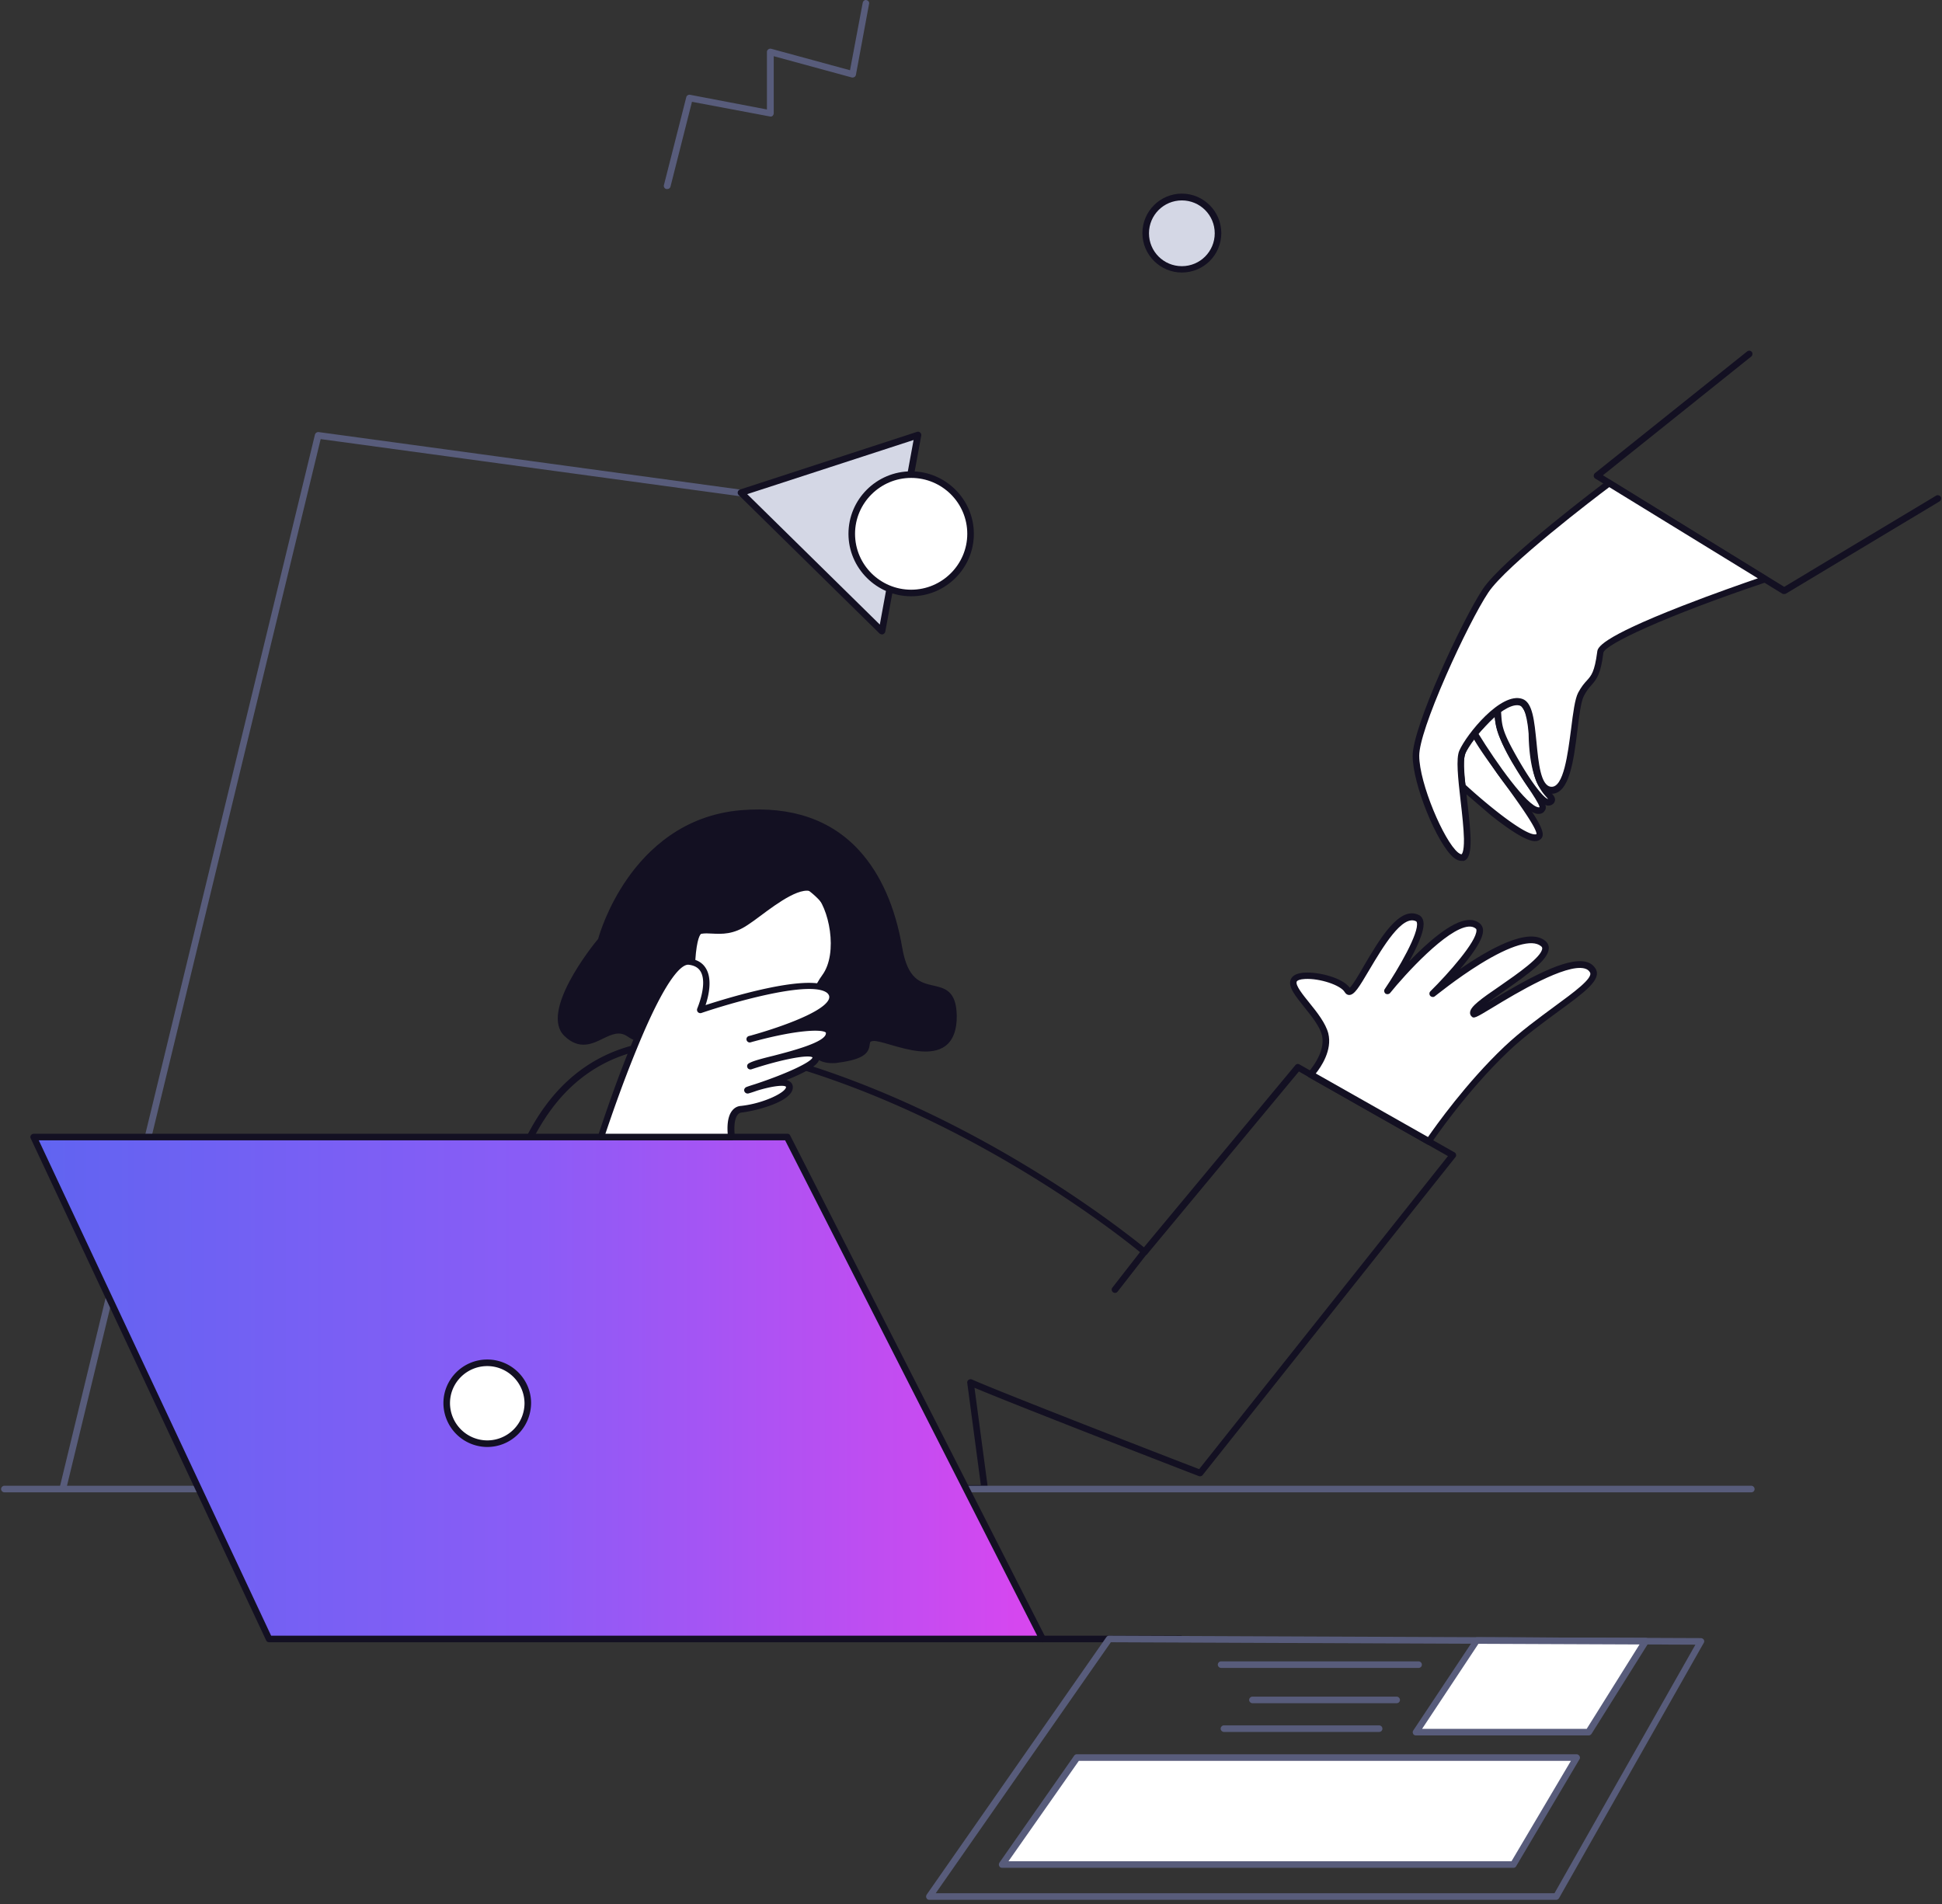<svg xmlns="http://www.w3.org/2000/svg" width="306" height="300" fill="none" xmlns:v="https://vecta.io/nano"><rect width="100%" height="100%" fill="#333333" stroke="none"/><style><![CDATA[.B{fill:#131022}.C{fill:#fff}.D{fill:#585c7b}]]></style><path d="M9.912 235.036h-.138c-.276-.069-.449-.346-.38-.622L49.63 68.462c.069-.242.311-.414.587-.38l66.623 9.083c.276.035.483.311.448.587s-.31.484-.587.449l-66.173-9.014L10.43 234.621c-.069.242-.276.415-.518.415z" class="D"/><path d="M155.14 235.037H78.364a.52.52 0 0 1-.518-.449c-.035-.104-1.831-11.743-1.347-25.316.449-12.606 3.005-29.564 12.675-38.716 6.597-6.251 15.714-8.185 27.042-5.733 33.156 7.183 60.406 28.769 64.032 31.705l23.866-28.701a.49.49 0 0 1 .656-.103l24.418 13.849c.138.069.207.207.241.346s0 .31-.103.414l-39.822 50.079c-.138.173-.379.242-.587.173-.311-.104-28.217-10.914-35.366-13.919l2.107 15.784c.034.138-.035.311-.138.414-.069.104-.242.173-.38.173zm-76.327-1.036h75.74l-2.142-16.095c-.034-.172.035-.38.208-.483a.55.55 0 0 1 .518-.069c5.008 2.21 32.361 12.813 35.815 14.126l39.2-49.32-23.486-13.331-23.899 28.769c-.104.104-.208.173-.346.173s-.276-.034-.38-.138c-.276-.242-28.769-24.211-63.963-31.809-10.983-2.383-19.755-.518-26.11 5.457-9.429 8.911-11.915 25.592-12.364 37.991-.484 12.054.863 22.484 1.209 24.729z" class="B"/><path d="M119.948 163.373c7.184 0 13.021-5.837 13.021-13.02s-5.837-13.021-13.021-13.021-13.02 5.837-13.02 13.021 5.837 13.02 13.02 13.02z" class="C"/><g class="B"><path d="M119.949 163.89c-7.46 0-13.539-6.079-13.539-13.539s6.079-13.539 13.539-13.539 13.538 6.079 13.538 13.539c.035 7.46-6.044 13.539-13.538 13.539zm0-26.041a12.5 12.5 0 1 0 0 25.005 12.5 12.5 0 0 0 12.502-12.503c.035-6.873-5.595-12.502-12.502-12.502z"/><path d="M94.702 148.174s-9.221 11.086-5.388 14.713 6.493-2.418 9.878 0c3.419 2.417 9.014-.553 9.463-2.522s-.208-13.4 1.761-13.745 4.075.759 7.149-1.313 8.669-7.149 11.087-4.939 4.179 9.774 1.312 13.608-4.835 13.849 1.969 12.952c6.804-.864 3.177-3.074 5.491-3.42s12.848 5.699 12.744-3.522c-.069-7.53-6.803-.449-8.565-10.672s-7.598-22.622-24.832-21.206c-17.234 1.485-22.069 20.066-22.069 20.066z"/><path d="M131.138 167.514c-2.003 0-3.039-1.001-3.557-1.899-.829-1.416-1.002-3.557-.484-6.113.449-2.211 1.382-4.386 2.452-5.837 2.591-3.488 1.071-10.81-1.243-12.917-1.658-1.52-5.802 1.554-8.531 3.592-.69.518-1.347 1.002-1.934 1.381-2.279 1.555-4.11 1.451-5.595 1.382-.621-.035-1.209-.069-1.761.034 0 0-.518.173-.829 3.005-.207 1.9-.242 4.214-.276 6.286-.035 1.9-.069 3.385-.208 4.075-.241 1.175-1.761 2.453-3.764 3.212-2.452.933-4.801.795-6.493-.38-1.312-.932-2.521-.345-3.903.311-1.658.829-3.73 1.831-6.044-.38-4.006-3.764 4.317-14.194 5.284-15.334.207-.76 1.485-5.043 4.628-9.532s8.773-9.982 17.891-10.742c7.909-.656 14.194 1.486 18.65 6.39 3.35 3.695 5.629 8.807 6.735 15.231.863 5.111 2.935 5.56 4.904 6.009 1.796.415 3.626.795 3.695 4.732.035 2.245-.587 3.868-1.761 4.766-2.245 1.692-5.975.622-8.703-.173-1.175-.345-2.245-.656-2.729-.587-.449.069-.449.104-.518.518-.138 1.209-.656 2.349-5.008 2.901-.311.069-.622.069-.898.069zm-3.972-28.216c.691 0 1.313.207 1.865.69 2.694 2.452 4.387 10.292 1.382 14.333-1.865 2.487-3.488 8.116-1.9 10.81.657 1.106 1.796 1.555 3.42 1.347 3.902-.518 4.006-1.381 4.109-2.003.07-.483.139-1.243 1.382-1.416.691-.103 1.761.207 3.143.622 2.521.725 5.975 1.727 7.805.345.933-.691 1.382-2.038 1.382-3.937-.035-3.108-1.175-3.35-2.867-3.73-2.107-.449-4.697-1.036-5.699-6.838-3.211-18.581-14.989-21.552-24.279-20.792-16.716 1.382-21.586 19.445-21.655 19.617l-.104.207c-2.487 2.971-8.289 11.329-5.422 14.023 1.796 1.692 3.247 1.001 4.87.207 1.485-.725 3.143-1.52 4.973-.242 1.969 1.382 4.524.656 5.526.276 1.761-.69 2.97-1.796 3.143-2.486.138-.553.173-2.176.207-3.868.104-6.01.311-9.982 2.003-10.258.657-.104 1.313-.069 1.969-.035 1.451.07 2.97.173 4.973-1.208.553-.38 1.209-.864 1.9-1.347 2.452-2.038 5.526-4.317 7.874-4.317z"/></g><path d="M275.952 235.138H.69a.53.53 0 0 1-.518-.518.53.53 0 0 1 .518-.518h275.262a.53.53 0 0 1 .518.518c0 .276-.207.518-.518.518z" class="D"/><path d="M164.259 258.247H42.411L5.318 179.156h118.739l40.202 79.091z" fill="url(#A)"/><path d="M164.259 258.763H42.412a.52.52 0 0 1-.483-.311l-37.093-79.09c-.069-.173-.069-.345.035-.484a.59.59 0 0 1 .449-.241h118.739c.207 0 .38.103.449.276l40.236 79.09c.069.173.069.346-.035.518-.103.139-.242.242-.449.242zm-121.536-1.036H163.43l-39.718-78.054H6.113l36.609 78.054z" class="B"/><path d="M76.777 227.474a6.4 6.4 0 0 0 6.389-6.389 6.4 6.4 0 0 0-6.389-6.39 6.4 6.4 0 0 0-6.389 6.39c0 3.557 2.867 6.389 6.389 6.389z" class="C"/><path d="M76.777 227.991a6.93 6.93 0 0 1-6.907-6.907c0-3.799 3.108-6.873 6.907-6.873s6.907 3.074 6.907 6.873c-.035 3.833-3.108 6.907-6.907 6.907zm0-12.744c-3.246 0-5.871 2.625-5.871 5.837a5.89 5.89 0 0 0 5.871 5.871 5.87 5.87 0 0 0 5.871-5.871c-.035-3.212-2.659-5.837-5.871-5.837zm109.275 43.516h-21.759c-.276 0-.518-.242-.518-.518a.53.53 0 0 1 .518-.518h21.759a.53.53 0 0 1 .518.518c0 .276-.242.518-.518.518z" class="B"/><path d="M116.771 77.616l22.208 21.828 5.664-30.876-27.872 9.049z" fill="#d4d7e5"/><path d="M138.978 99.963c-.138 0-.276-.069-.38-.138l-22.207-21.827a.51.51 0 0 1-.138-.483c.034-.173.172-.311.345-.38l27.872-9.083c.172-.069.38-.035.518.104.138.104.207.311.172.483l-5.664 30.876c-.034.173-.172.345-.345.415-.035.034-.104.034-.173.034zm-21.24-22.104l20.895 20.55 5.319-29.08-26.214 8.531z" class="B"/><path d="M143.571 93.435c5.146 0 9.359-4.179 9.359-9.325s-4.179-9.325-9.359-9.325-9.36 4.179-9.36 9.325c.034 5.146 4.213 9.325 9.36 9.325z" class="C"/><path d="M143.571 93.952c-5.422 0-9.878-4.421-9.878-9.843s4.421-9.843 9.878-9.843c5.422 0 9.878 4.421 9.878 9.843s-4.421 9.843-9.878 9.843zm0-18.65c-4.87 0-8.842 3.972-8.842 8.807 0 4.87 3.972 8.807 8.842 8.807s8.842-3.972 8.842-8.807c0-4.87-3.972-8.807-8.842-8.807z" class="B"/><path d="M105.131 29.785h-.138c-.276-.069-.449-.345-.38-.622l3.523-13.849c.069-.276.345-.415.587-.38l12.122 2.314V8.199a.49.49 0 0 1 .208-.414c.138-.104.31-.138.449-.104l12.433 3.385L135.938.428c.069-.276.311-.484.587-.414s.484.311.415.587l-2.072 11.19c-.035.138-.104.276-.242.345s-.277.104-.415.069l-12.295-3.35v8.98c0 .138-.069.311-.173.415s-.276.138-.414.104l-12.295-2.314-3.385 13.366c-.069.242-.276.38-.518.38z" class="D"/><path d="M186.224 42.425c3.143 0 5.699-2.556 5.699-5.699s-2.556-5.699-5.699-5.699-5.699 2.556-5.699 5.699c.035 3.177 2.556 5.699 5.699 5.699z" fill="#d4d7e5"/><path d="M186.225 42.941c-3.42 0-6.217-2.797-6.217-6.217s2.797-6.217 6.217-6.217 6.216 2.798 6.216 6.217c0 3.454-2.797 6.217-6.216 6.217zm0-11.363c-2.867 0-5.181 2.314-5.181 5.181s2.314 5.181 5.181 5.181 5.18-2.314 5.18-5.181-2.314-5.181-5.18-5.181z" class="B"/><path d="M94.701 179.159s9.014-28.182 13.85-27.595 1.761 7.598 1.761 7.598 19.583-6.734 20.791-2.348c.933 3.281-12.986 6.942-12.986 6.942s12.296-3.35 12.537-1.002c.277 2.729-10.637 4.248-12.433 5.284 0 0 9.809-3.281 10.327-1.519.483 1.727-10.776 5.249-10.776 5.249s6.424-2.279 6.597-.587c.172 1.762-5.388 3.35-7.598 3.558s-1.555 4.386-1.555 4.386H94.701v.034z" class="C"/><path d="M115.251 179.676h-20.55a.49.49 0 0 1-.414-.207c-.104-.138-.138-.311-.069-.449.034-.069 2.279-7.149 5.111-14.056 5.25-12.814 7.806-14.092 9.291-13.919 1.243.138 2.141.691 2.659 1.623.967 1.693.38 4.248-.104 5.699 3.627-1.174 15.68-4.87 19.307-2.97.587.311.967.76 1.139 1.312.139.484.069.967-.207 1.451-.691 1.243-2.763 2.417-5.077 3.419 1.9-.207 3.558-.207 4.317.311.38.276.518.621.518.863.139 1.209-1.07 2.107-3.073 2.901.138.035.276.069.414.138.345.208.484.449.553.657.207.759-.277 1.761-5.146 3.73a1.02 1.02 0 0 1 .483.207c.311.173.484.483.518.794.242 2.452-6.286 3.937-8.047 4.11a.87.87 0 0 0-.656.38c-.656.829-.518 2.763-.415 3.419.035.138-.034.311-.103.415-.173.103-.311.172-.449.172zm-19.859-1.036h19.272c-.069-.932-.104-2.625.69-3.626.346-.449.829-.725 1.382-.76 3.626-.38 7.184-2.176 7.115-3.005-.242-.345-2.211-.138-4.628.622-.76.276-1.278.414-1.278.414-.277.069-.553-.069-.657-.345s.07-.553.311-.656.795-.276 1.451-.484c4.801-1.588 8.738-3.419 8.98-4.179-.484-.483-4.525.173-9.636 1.865-.242.069-.518-.034-.622-.276s-.035-.518.207-.656c.622-.38 2.072-.76 3.903-1.209 2.936-.76 8.392-2.176 8.254-3.592 0-.034 0-.069-.069-.103-.656-.449-4.248-.449-11.19 1.416-.276.069-.483.138-.621.172-.277.069-.553-.103-.622-.38s.103-.552.38-.621c.138-.035.311-.069.518-.138 3.35-.933 10.775-3.351 11.984-5.492.138-.242.173-.449.138-.656-.069-.276-.276-.518-.621-.691-3.178-1.658-15.162 1.865-19.514 3.35-.207.069-.414 0-.552-.138a.54.54 0 0 1-.104-.552c0-.035 1.658-3.834.553-5.803-.346-.621-.967-1.001-1.9-1.105-.794-.104-3.177 1.002-8.185 13.262-2.349 5.699-4.283 11.432-4.939 13.366zm80.298 25.071c-.103 0-.207-.034-.31-.103a.51.51 0 0 1-.104-.726l4.628-5.94a.518.518 0 1 1 .829.622l-4.628 5.94c-.104.138-.242.207-.415.207z" class="B"/><path d="M206.498 169.276s3.039-3.212 2.279-6.286-5.595-6.804-4.939-8.462 7.391-.414 8.462 1.589c1.105 1.969 6.769-13.677 11.017-11.397 2.176 1.139-4.766 11.466-4.766 11.466s10.776-13.366 14.299-10.154c1.865 1.692-7.15 10.603-7.15 10.603s13.505-11.121 17.373-7.909c2.935 2.418-12.192 9.774-10.914 11.121.38.414 16.336-11.086 18.754-6.804 1.243 2.176-7.253 6.321-13.608 12.33-6.907 6.562-12.226 14.54-12.226 14.54l-18.581-10.637z" class="C"/><path d="M225.148 180.399c-.103 0-.172-.035-.241-.069l-18.651-10.569c-.138-.069-.241-.207-.241-.38-.035-.172.034-.311.138-.449.034-.034 2.832-3.073 2.141-5.836-.345-1.382-1.623-2.971-2.763-4.387-1.45-1.83-2.625-3.246-2.141-4.386.242-.622.967-1.001 2.176-1.071 2.175-.138 5.975.795 7.114 2.383.484-.448 1.451-2.072 2.211-3.419 2.521-4.282 5.664-9.636 8.738-8.012.207.103.518.38.621.863.104.415.415 1.658-2.21 6.424 2.832-2.936 6.631-6.32 9.256-6.528.794-.069 1.45.139 1.969.622.172.173.414.484.414 1.002 0 .449.034 1.796-3.626 6.113 4.42-3.074 10.741-6.666 13.435-4.455.379.31.587.759.552 1.208-.069 1.727-3.005 3.869-7.115 6.735l-2.624 1.865c.138-.104.31-.173.449-.276 5.698-3.419 12.088-7.046 15.196-6.217.656.173 1.174.553 1.485 1.105.967 1.693-1.727 3.661-5.837 6.666-2.486 1.83-5.353 3.903-7.874 6.286-6.804 6.458-12.088 14.367-12.157 14.436-.069.242-.242.346-.415.346zm-17.821-11.259l17.683 10.015c1.174-1.692 6.01-8.53 12.019-14.229 2.59-2.452 5.457-4.524 7.978-6.389 2.97-2.176 6.044-4.421 5.526-5.319-.173-.311-.449-.518-.863-.622-2.97-.76-10.707 3.868-14.402 6.113-2.798 1.693-3.04 1.831-3.42 1.416-.172-.172-.241-.414-.207-.656.104-.898 1.658-2.038 4.697-4.11 2.798-1.934 6.597-4.593 6.666-5.906 0-.103 0-.241-.207-.38-1.382-1.139-4.766-.138-9.532 2.798-3.8 2.348-7.15 5.111-7.184 5.111-.207.173-.518.139-.726-.069-.172-.207-.172-.518.035-.725 2.832-2.797 7.287-7.84 7.253-9.601 0-.173-.069-.242-.069-.242-.311-.276-.691-.38-1.174-.345-3.42.276-10.085 7.632-12.365 10.464-.173.208-.483.242-.725.104-.207-.173-.276-.484-.138-.691 2.176-3.212 5.491-8.945 5.077-10.534-.035-.138-.104-.172-.104-.172-2.176-1.14-5.284 4.11-7.356 7.598-1.693 2.867-2.383 4.006-3.212 4.006-.277 0-.518-.172-.691-.449-.622-1.105-3.972-2.21-6.286-2.072-.794.035-1.209.242-1.278.414-.241.588 1.002 2.107 2.003 3.351 1.209 1.485 2.556 3.212 2.971 4.8.656 2.66-1.14 5.284-1.969 6.321z" class="B"/><path d="M230.433 123.936s10.707 9.877 12.123 7.77c.932-1.381-8.255-12.157-10.258-16.163-1.485 2.141-2.763 2.659-1.865 8.393z" class="C"/><path d="M241.865 132.533c-.656 0-2.279-.38-6.907-4.041l-4.87-4.179a.67.67 0 0 1-.173-.31c-.794-5.112.104-6.286 1.347-7.909l.622-.829c.104-.138.276-.242.449-.208.173 0 .345.139.414.277.795 1.588 2.832 4.386 4.801 7.114 4.386 6.01 6.079 8.566 5.388 9.567-.138.207-.415.449-.898.518 0-.034-.104 0-.173 0zm-10.948-8.876c3.454 3.178 9.394 8.013 11.052 7.806.069 0 .103-.035.138-.035.069-.932-3.177-5.422-5.353-8.392-1.796-2.487-3.523-4.836-4.49-6.528-.069.069-.104.138-.173.207-1.14 1.451-1.865 2.418-1.174 6.942z" class="B"/><path d="M232.297 115.539s8.738 14.263 10.741 11.915c.898-1.036-7.391-9.567-7.046-15.645-1.83 1.623-3.695 3.73-3.695 3.73z" class="C"/><path d="M242.451 128.246h-.104c-.483-.035-1.968-.173-6.458-6.39l-4.041-6.044c-.104-.207-.104-.449.069-.621.069-.104 1.9-2.142 3.73-3.765.173-.138.38-.172.553-.069s.311.276.276.484c-.207 3.626 2.936 8.358 5.008 11.501 1.692 2.555 2.487 3.73 1.899 4.42-.207.346-.552.484-.932.484zm-9.498-12.641c2.798 4.559 7.702 11.467 9.498 11.605.069 0 .104 0 .138-.035-.069-.483-1.036-1.934-1.899-3.246-2.073-3.109-4.836-7.253-5.181-10.983-1.105 1.07-2.107 2.176-2.556 2.659z" class="B"/><path d="M241.38 115.327c.069 10.05 3.834 9.878 3.039 10.879-1.07 1.313-4.455-4.144-6.458-7.771-1.969-3.626-1.796-4.421-1.969-6.596 0 0 2.97-2.28 4.11-.898.725.829 1.278 2.21 1.278 4.386z" class="C"/><path d="M244.005 126.934h-.103c-.898-.069-2.763-1.589-6.39-8.254-1.796-3.316-1.865-4.352-2.003-6.113 0-.208-.034-.449-.034-.691 0-.173.069-.346.207-.449.345-.277 3.419-2.556 4.835-.829.898 1.071 1.382 2.694 1.382 4.766.069 6.804 1.761 8.703 2.59 9.636.345.38.829.932.311 1.589-.208.207-.484.345-.795.345zm-7.494-14.851c0 .138.034.276.034.414.104 1.658.173 2.591 1.865 5.699 2.867 5.25 4.905 7.598 5.526 7.702-.069-.069-.138-.173-.207-.242-.898-1.001-2.797-3.108-2.867-10.292 0-1.83-.414-3.212-1.139-4.075-.587-.726-2.28.138-3.212.794zm44.588-18.478c-.103 0-.172-.035-.276-.069l-29.46-18.132c-.138-.104-.242-.242-.242-.414s.069-.345.207-.449l23.969-19.168c.242-.173.553-.138.725.069s.139.553-.069.725l-23.381 18.719 28.562 17.579 23.934-14.367c.242-.138.553-.069.726.173.138.242.069.553-.173.725l-24.211 14.54a.99.99 0 0 1-.311.069z" class="B"/><path d="M253.536 76.133s-16.267 12.157-19.479 16.958c-3.177 4.801-10.983 21.516-10.983 25.972 0 4.973 5.043 16.508 7.288 16.025s-1.106-14.057 0-16.613 6.389-8.841 9.256-7.839.794 13.504 4.628 13.883 3.35-12.398 4.8-15.127 2.383-1.589 3.04-6.596c.379-2.936 25.971-11.536 25.971-11.536l-24.521-15.127z" class="C"/><path d="M230.259 135.64c-.38 0-.76-.173-1.174-.484-2.66-2.175-6.493-11.604-6.493-16.059 0-4.628 7.771-21.31 11.052-26.283 3.212-4.801 18.926-16.578 19.582-17.096.173-.138.415-.138.587-.035l24.556 15.127c.173.104.277.311.242.484-.034.207-.172.38-.345.449-15.853 5.319-25.489 9.843-25.627 11.121-.414 3.316-1.001 4.075-1.865 5.077-.38.414-.76.863-1.209 1.727s-.725 3.039-1.001 5.319c-.587 4.731-1.244 10.084-4.076 10.084h-.241c-2.487-.241-2.867-4.144-3.212-7.943-.242-2.625-.518-5.595-1.52-5.94-1.036-.346-2.763.552-4.766 2.486-1.831 1.796-3.35 3.972-3.868 5.077-.449 1.002-.035 4.421.311 7.46.656 5.63.967 9.118-.657 9.463-.103-.069-.172-.034-.276-.034zm23.313-58.886c-2.176 1.623-16.198 12.295-19.065 16.612-1.589 2.383-4.317 7.737-6.631 13.021-2.694 6.147-4.248 10.741-4.248 12.675 0 4.352 3.903 13.47 6.113 15.265.276.208.449.277.553.277 0 0 .414-.207.38-2.452-.035-1.624-.277-3.799-.519-5.906-.414-3.627-.759-6.735-.207-7.978 1.14-2.591 6.562-9.291 9.912-8.151 1.658.552 1.9 3.488 2.245 6.838.311 3.212.657 6.839 2.28 7.011 2.003.208 2.659-5.215 3.177-9.152.311-2.487.587-4.663 1.105-5.664.518-.967.967-1.485 1.382-1.934.691-.76 1.209-1.347 1.623-4.49.069-.656.276-2.141 13.47-7.287 4.869-1.9 9.739-3.592 11.846-4.317l-23.416-14.367z" class="B"/><path d="M245.214 299.344h-98.777c-.207 0-.38-.104-.449-.276-.103-.173-.069-.38.035-.553l28.32-40.581c.104-.138.242-.207.415-.207l93.25.379a.59.59 0 0 1 .449.242.47.47 0 0 1 0 .518l-22.794 40.202a.54.54 0 0 1-.449.276zm-97.775-1.036h97.499l22.207-39.165-92.111-.38-27.595 39.545z" class="D"/><path d="M232.713 258.488l-9.602 14.437h27.216l8.979-14.333-26.593-.104z" class="C"/><path d="M250.327 273.441h-27.216c-.207 0-.38-.103-.449-.276a.47.47 0 0 1 .035-.518l9.601-14.436c.104-.139.242-.242.415-.242l26.593.103c.173 0 .346.104.449.277s.069.38 0 .518l-8.98 14.333c-.138.172-.276.241-.448.241zm-26.249-1.036h25.938l8.323-13.297-25.385-.103-8.876 13.4zm-.553-9.599h-31.118a.53.53 0 0 1-.518-.518.53.53 0 0 1 .518-.518h31.118a.53.53 0 0 1 .518.518c0 .276-.207.518-.518.518zm-3.453 5.558h-22.726c-.276 0-.518-.242-.518-.518s.242-.518.518-.518h22.726c.276 0 .518.242.518.518s-.207.518-.518.518zm-2.764 4.528h-24.452c-.276 0-.518-.242-.518-.518s.242-.519.518-.519h24.452a.53.53 0 0 1 .518.519c0 .276-.207.518-.518.518z" class="D"/><path d="M238.48 293.784h-80.576l11.777-16.854h78.745l-9.946 16.854z" class="C"/><path d="M238.48 294.3h-80.576c-.207 0-.38-.103-.449-.276-.103-.173-.069-.38.035-.552l11.777-16.855a.49.49 0 0 1 .414-.207h78.745c.173 0 .346.104.449.276a.47.47 0 0 1 0 .519l-9.981 16.854a.48.48 0 0 1-.414.241zm-79.574-1.036h79.263l9.359-15.818h-77.536l-11.086 15.818z" class="D"/><defs><linearGradient id="A" x1="5.318" y1="218.891" x2="164.259" y2="218.891" gradientUnits="userSpaceOnUse"><stop stop-color="#6064F1"/><stop offset=".5" stop-color="#8b5cf6"/><stop offset="1" stop-color="#d946ef"/></linearGradient></defs></svg>